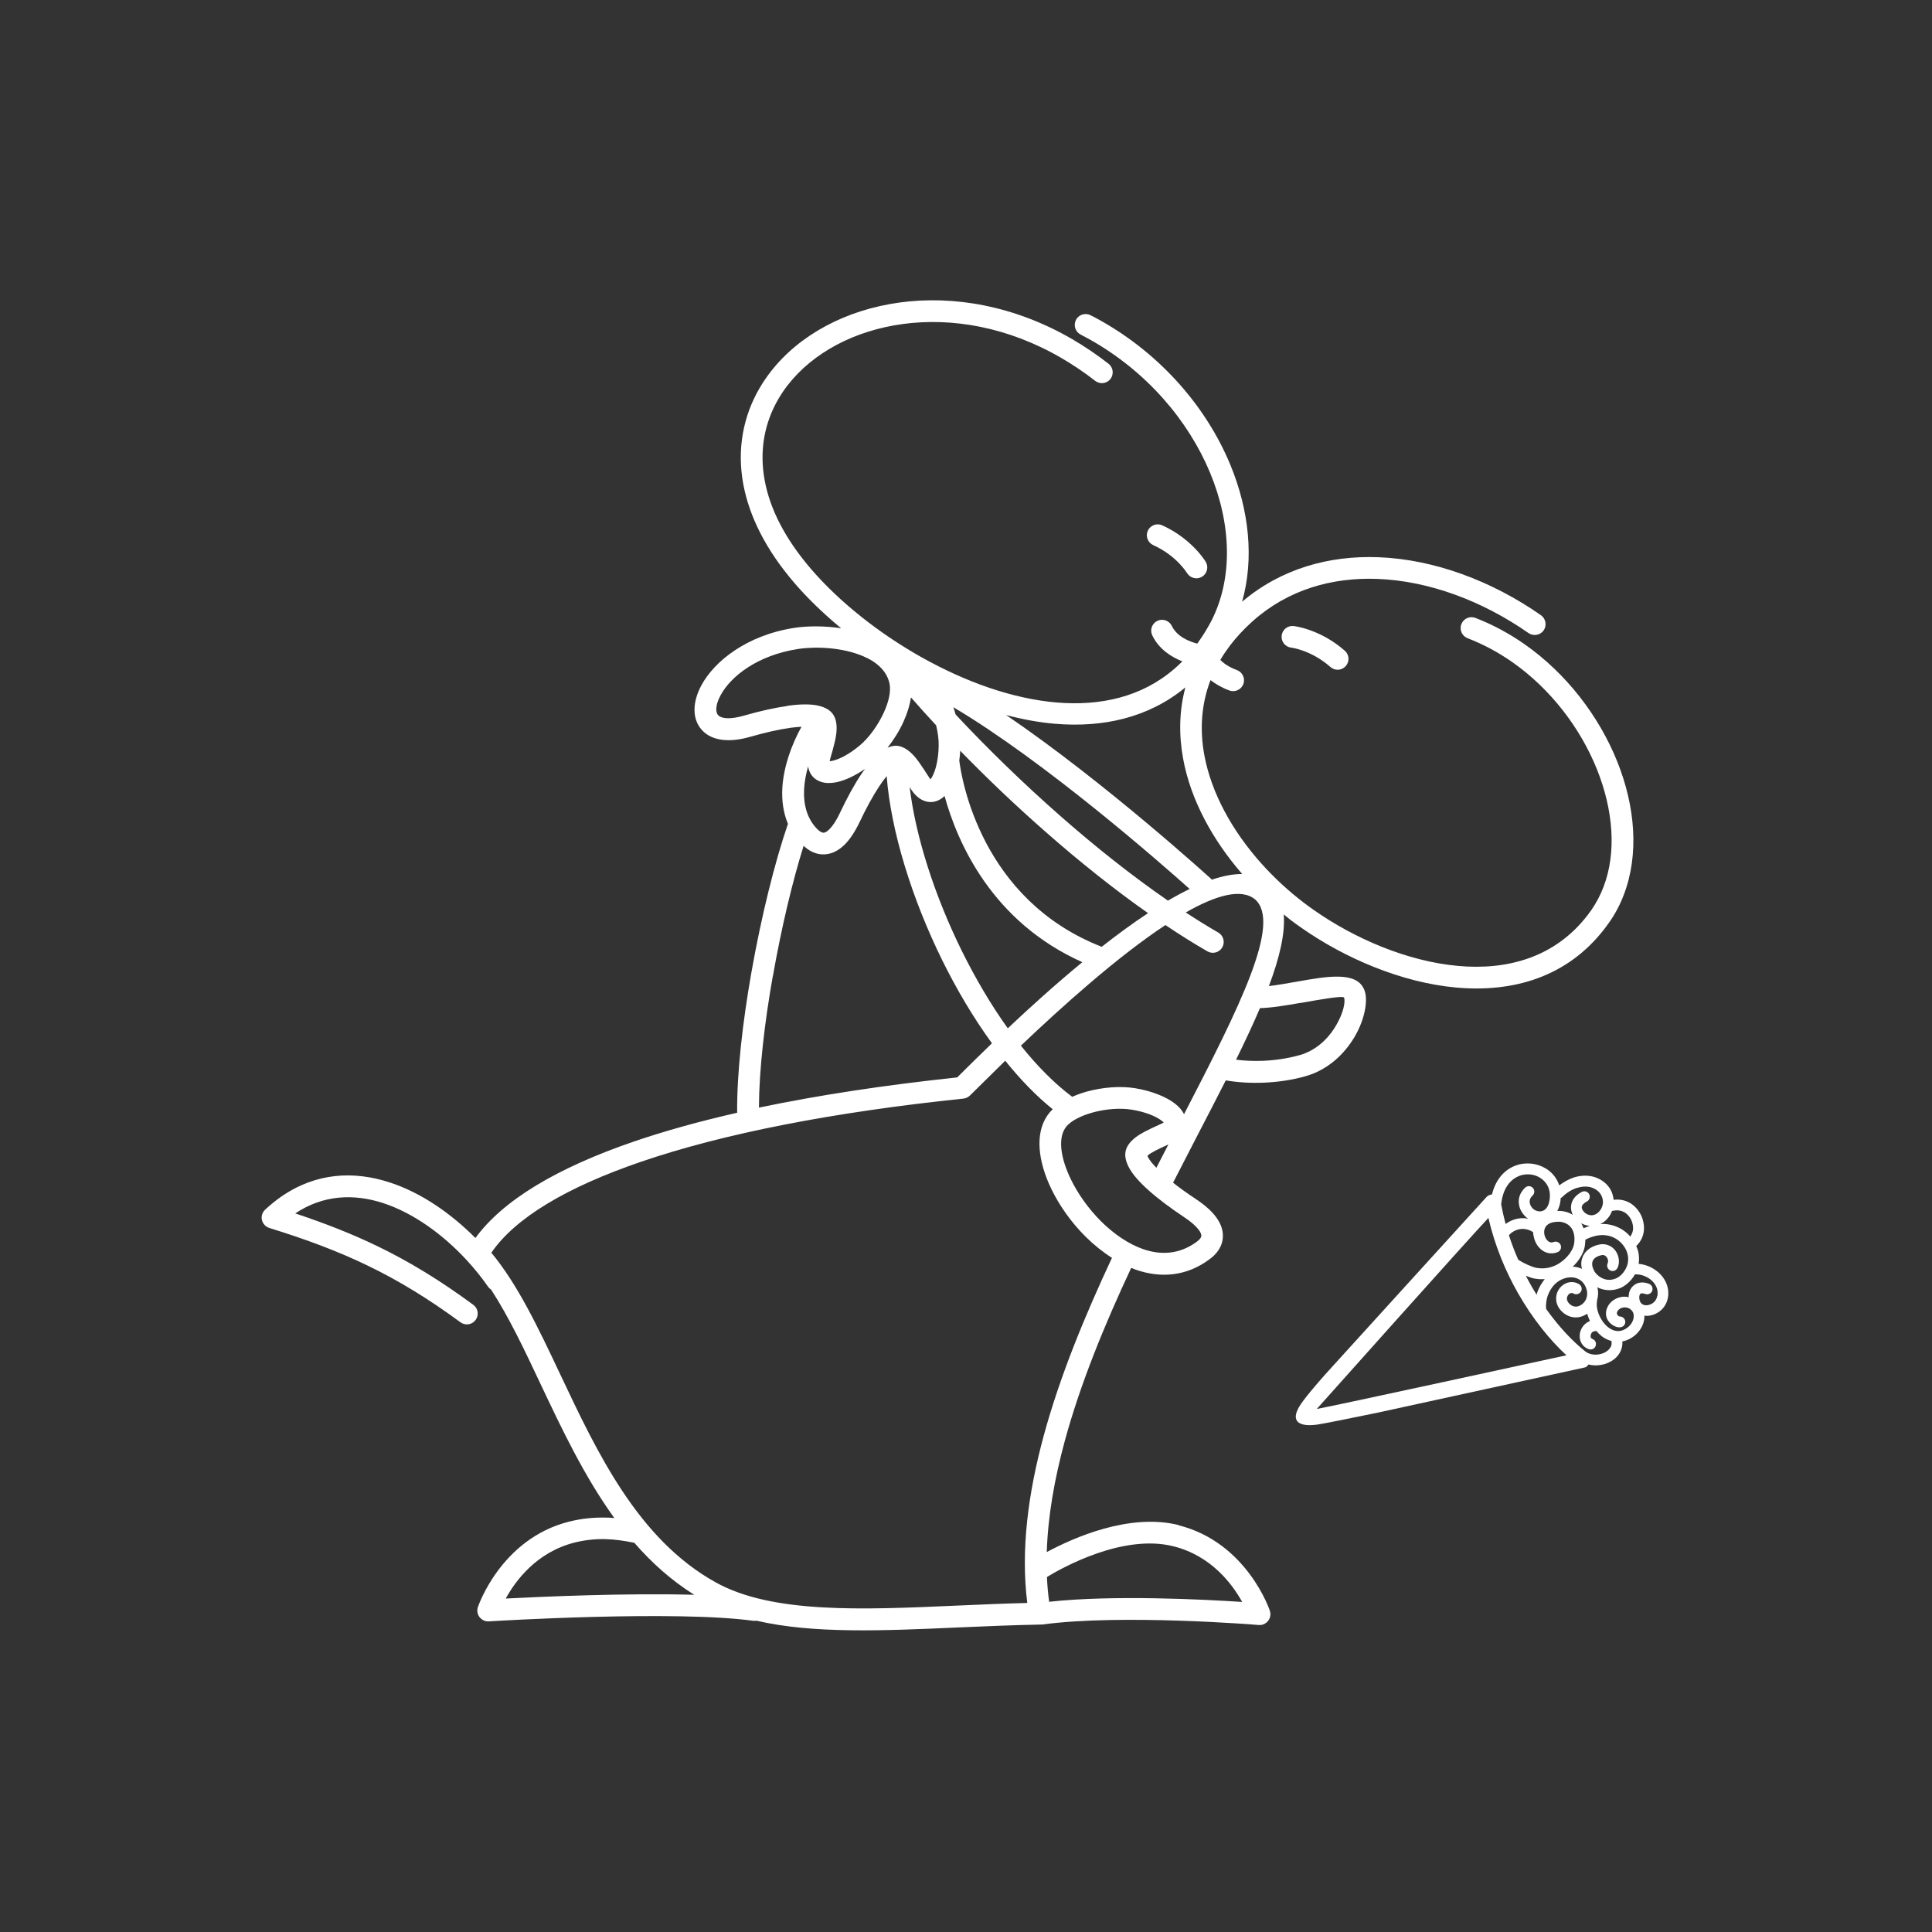 <svg xmlns="http://www.w3.org/2000/svg" xmlns:xlink="http://www.w3.org/1999/xlink" xmlns:serif="http://www.serif.com/" width="100%" height="100%" viewBox="0 0 227 227" xml:space="preserve" style="fill-rule:evenodd;clip-rule:evenodd;stroke-linejoin:round;stroke-miterlimit:2;"><rect x="0" y="0" width="227" height="227" fill="#333333" stroke="none"/>    <path d="M150.59,74.66C150.5,75.36 150.99,76 151.69,76.09C151.69,76.09 154.03,76.35 156.32,78.37C156.85,78.84 157.65,78.79 158.12,78.26C158.59,77.73 158.54,76.93 158.01,76.46C155.11,73.9 152.03,73.56 152.02,73.56C151.32,73.47 150.68,73.96 150.59,74.66Z" style="fill:white;fill-rule:nonzero;"></path>    <path d="M139.48,67.34C139.85,67.94 140.64,68.13 141.24,67.76C141.84,67.39 142.03,66.6 141.66,66C141.66,66 140.08,63.32 136.55,61.72C135.91,61.43 135.15,61.72 134.86,62.36C134.57,63 134.86,63.76 135.5,64.05C138.28,65.31 139.47,67.34 139.47,67.34L139.48,67.34Z" style="fill:white;fill-rule:nonzero;"></path>    <path d="M195.99,151.56L195.99,151.54C195.88,150.74 195.46,150.04 194.88,149.52C194.31,149.01 193.58,148.66 192.82,148.53C192.73,148.51 192.63,148.51 192.53,148.5C192.6,148.08 192.59,147.65 192.52,147.24C192.47,146.95 192.37,146.67 192.25,146.4C192.83,145.85 193.13,145.15 193.16,144.42C193.18,143.89 193.07,143.34 192.85,142.85C192.63,142.36 192.29,141.92 191.86,141.58C191.26,141.1 190.47,140.86 189.59,140.97C189.53,140.32 189.29,139.77 188.93,139.34C188.49,138.81 187.88,138.45 187.26,138.27C186.5,138.06 185.66,138.1 184.85,138.37C184.34,138.54 183.74,138.88 183.2,139.27C182.92,138.41 182.35,137.73 181.62,137.29C181.11,136.98 180.52,136.78 179.92,136.72C179.32,136.66 178.69,136.72 178.1,136.94C176.85,137.39 175.75,138.49 175.3,140.34L175.28,140.34C175.07,140.37 174.81,140.47 174.68,140.62C174.31,141.01 155.75,161.44 155.75,161.44C154.59,162.75 153.66,163.85 153.08,164.64C152.42,165.53 152.13,166.24 152.29,166.74C152.34,166.88 152.42,167 152.54,167.1C152.58,167.14 152.63,167.17 152.68,167.2C153.11,167.46 153.83,167.51 154.78,167.38C155.42,167.3 159.14,166.54 162.01,165.95C162.13,165.93 185.98,160.71 186.11,160.69C186.34,160.67 186.52,160.51 186.64,160.32C186.99,160.41 187.35,160.44 187.71,160.42C188.27,160.38 188.83,160.22 189.3,159.94C189.8,159.65 190.2,159.23 190.43,158.71C190.58,158.38 190.64,158.01 190.62,157.61C191,157.54 191.39,157.39 191.78,157.13C191.95,157.02 192.11,156.89 192.25,156.76C192.72,156.31 193.04,155.74 193.16,155.16C193.2,154.97 193.21,154.78 193.21,154.58C193.29,154.58 193.37,154.61 193.45,154.61C193.82,154.61 194.19,154.52 194.53,154.36C195.23,154.03 195.81,153.38 195.97,152.48C196.03,152.16 196.03,151.84 195.99,151.54L195.99,151.56ZM187.28,149.25C187.14,149 187.07,148.75 187.07,148.51C187.07,148.3 187.13,148.1 187.27,147.94C187.44,147.74 187.72,147.57 188.14,147.48C188.3,147.44 188.43,147.46 188.54,147.51C188.63,147.55 188.71,147.62 188.77,147.7C188.84,147.79 188.89,147.9 188.92,148.01C188.95,148.16 188.95,148.31 188.89,148.43C188.74,148.75 188.89,149.13 189.2,149.28C189.52,149.43 189.9,149.28 190.05,148.97C190.23,148.58 190.26,148.14 190.16,147.73C190.09,147.44 189.97,147.17 189.79,146.93C189.61,146.69 189.36,146.48 189.07,146.35C188.72,146.19 188.31,146.13 187.85,146.24C187.13,146.4 186.62,146.73 186.28,147.14C185.95,147.54 185.79,148.02 185.79,148.52C185.79,148.71 185.82,148.89 185.87,149.08C185.59,148.96 185.29,148.87 184.98,148.84L184.78,148.84C185.08,148.55 185.35,148.24 185.56,147.93L185.58,147.9C185.92,147.39 186.14,146.86 186.21,146.4C186.24,146.18 186.26,145.95 186.27,145.73L186.27,145.66C187.06,145.25 187.8,145.09 188.45,145.12C189.22,145.16 189.88,145.47 190.37,145.93C190.85,146.38 191.16,146.93 191.26,147.5C191.36,148.04 191.28,148.61 190.98,149.14C190.67,149.69 190.25,150.06 189.8,150.24L189.77,150.24C189.32,150.42 188.82,150.42 188.36,150.23C187.88,150.03 187.5,149.68 187.28,149.29L187.28,149.25ZM180.55,152.13C180.34,151.79 180.12,151.44 179.92,151.08C179.7,150.7 179.49,150.3 179.28,149.9C179.68,150.06 180.06,150.19 180.37,150.24L180.43,150.24C180.8,150.31 181.15,150.31 181.5,150.29C181.16,150.71 180.84,151.24 180.62,151.84C180.59,151.92 180.57,152.04 180.54,152.14L180.55,152.13ZM180.19,145.21C180.27,145.71 180.49,146.19 180.81,146.55C181.34,147.16 182.13,147.47 183.01,147.12C183.34,146.99 183.5,146.62 183.37,146.29C183.24,145.96 182.87,145.8 182.54,145.93C182.24,146.05 181.96,145.93 181.77,145.71C181.61,145.52 181.49,145.27 181.45,145C181.41,144.74 181.43,144.47 181.55,144.24C181.75,143.83 182.26,143.53 183.2,143.55C183.28,143.55 183.36,143.55 183.44,143.57C183.83,143.63 184.23,143.82 184.52,144.15C184.82,144.49 185.01,144.99 184.99,145.67C184.99,145.82 184.97,145.99 184.94,146.17C184.9,146.45 184.75,146.8 184.51,147.16L184.51,147.18C184.14,147.7 183.61,148.22 182.95,148.58C182.29,148.93 181.5,149.12 180.63,148.98L180.58,148.98C180.02,148.88 179.06,148.45 178.39,148.02C177.98,147.09 177.61,146.13 177.29,145.13C177.36,145.06 177.44,144.97 177.51,144.91C178.05,144.47 178.61,144.36 179.09,144.4C179.54,144.44 179.92,144.61 180.14,144.79C180.14,144.93 180.15,145.07 180.18,145.2L180.19,145.21ZM185.79,143.73C186.09,143.9 186.43,144 186.79,144.04C186.55,144.11 186.31,144.2 186.06,144.31C185.99,144.1 185.89,143.91 185.79,143.74L185.79,143.73ZM189.11,142.87C189.23,142.69 189.33,142.48 189.41,142.27L189.49,142.27C190.12,142.11 190.67,142.27 191.07,142.58C191.33,142.79 191.54,143.07 191.68,143.38C191.82,143.69 191.89,144.04 191.88,144.36C191.87,144.69 191.75,145.01 191.54,145.29C191.44,145.18 191.35,145.06 191.24,144.96C190.54,144.31 189.6,143.87 188.51,143.81C188.36,143.81 188.2,143.81 188.04,143.82C188.47,143.61 188.84,143.27 189.12,142.86L189.11,142.87ZM185.25,139.59C185.83,139.4 186.41,139.36 186.92,139.5C187.31,139.61 187.68,139.83 187.95,140.15C188.17,140.42 188.32,140.76 188.34,141.18C188.35,141.52 188.24,141.87 188.05,142.15C187.86,142.43 187.6,142.65 187.31,142.74C186.92,142.86 186.5,142.74 186.2,142.48C186.08,142.38 185.99,142.26 185.92,142.13L185.92,142.11C185.86,142.01 185.84,141.91 185.85,141.82C185.87,141.61 186.05,141.38 186.45,141.17C186.76,141.01 186.88,140.62 186.72,140.31C186.56,140 186.17,139.88 185.86,140.04C185.02,140.48 184.65,141.08 184.59,141.7C184.56,142.03 184.62,142.36 184.76,142.65L184.78,142.69C184.78,142.69 184.81,142.73 184.82,142.75C184.45,142.52 184.05,142.37 183.64,142.31C183.5,142.29 183.37,142.28 183.23,142.27C183.13,142.27 183.06,142.29 182.97,142.29C183.14,141.97 183.28,141.6 183.34,141.14C183.36,141.02 183.36,140.9 183.37,140.78L183.55,140.65C184.05,140.15 184.65,139.78 185.25,139.58L185.25,139.59ZM178.53,138.15C178.94,138 179.37,137.95 179.79,137.99C180.2,138.03 180.6,138.16 180.95,138.38C181.73,138.86 182.25,139.76 182.07,140.96C182.01,141.36 181.9,141.66 181.75,141.87C181.62,142.06 181.46,142.19 181.29,142.26C181.12,142.33 180.94,142.35 180.76,142.32C180.58,142.29 180.41,142.23 180.26,142.13C180.19,142.08 180.12,142.03 180.06,141.96C179.9,141.79 179.78,141.57 179.74,141.34C179.7,141.13 179.74,140.9 179.88,140.69C179.93,140.62 179.99,140.54 180.07,140.47C180.33,140.23 180.34,139.82 180.1,139.57C179.86,139.31 179.45,139.3 179.2,139.54C179.05,139.68 178.92,139.83 178.82,139.98C178.47,140.49 178.39,141.05 178.48,141.56C178.56,142.05 178.81,142.5 179.13,142.84C179.26,142.98 179.4,143.1 179.55,143.2C179.55,143.2 179.56,143.2 179.57,143.21C179.45,143.19 179.33,143.15 179.21,143.14C178.5,143.08 177.68,143.24 176.9,143.81C176.7,143.06 176.53,142.29 176.38,141.51C176.57,139.6 177.48,138.54 178.53,138.16L178.53,138.15ZM154.72,165.54C154.72,165.54 172.6,145.51 174.88,143.1C175.63,146.35 176.88,149.35 178.37,151.96C180.08,154.95 182.1,157.45 184.05,159.24C184.05,159.24 155.64,165.43 154.73,165.54L154.72,165.54ZM189.27,158.21C189.15,158.47 188.93,158.69 188.66,158.85C188.36,159.03 188,159.13 187.63,159.16C187.13,159.19 186.62,159.07 186.26,158.78C184.76,157.59 183.16,155.89 181.66,153.79C181.61,153.3 181.69,152.69 181.84,152.26C182.04,151.69 182.37,151.19 182.69,150.88C182.94,150.64 183.23,150.44 183.53,150.31C183.95,150.12 184.41,150.04 184.83,150.09C185.23,150.14 185.6,150.3 185.9,150.6C186.06,150.76 186.2,150.96 186.31,151.21C186.54,151.73 186.53,152.22 186.36,152.62L186.36,152.64C186.25,152.88 186.09,153.08 185.9,153.23C185.71,153.38 185.49,153.48 185.28,153.51C185.01,153.55 184.73,153.47 184.48,153.26C184.17,153 184.07,152.71 184.11,152.47C184.13,152.37 184.17,152.27 184.23,152.18C184.29,152.1 184.36,152.03 184.44,151.98C184.57,151.91 184.72,151.89 184.87,151.98C185.17,152.16 185.56,152.06 185.75,151.76C185.93,151.46 185.83,151.07 185.53,150.88C184.94,150.53 184.31,150.58 183.8,150.88C183.56,151.02 183.34,151.22 183.18,151.46C183.02,151.69 182.9,151.97 182.86,152.27C182.76,152.91 182.96,153.64 183.66,154.23C184.21,154.69 184.84,154.85 185.45,154.77C185.82,154.72 186.17,154.56 186.49,154.36C186.57,154.65 186.68,154.94 186.81,155.22C186.5,155.33 186.25,155.52 186.05,155.76C185.87,155.98 185.74,156.23 185.67,156.49C185.6,156.75 185.59,157.03 185.63,157.3C185.73,157.83 186.06,158.3 186.67,158.52C187,158.64 187.37,158.47 187.48,158.13C187.6,157.8 187.43,157.43 187.1,157.32C186.98,157.28 186.91,157.18 186.89,157.07C186.88,157 186.89,156.91 186.91,156.82C186.93,156.73 186.98,156.65 187.03,156.58C187.14,156.45 187.33,156.38 187.57,156.39C187.77,156.62 187.98,156.83 188.21,157.01C188.55,157.27 188.93,157.45 189.34,157.56C189.37,157.81 189.36,158.03 189.28,158.22L189.27,158.21ZM194.71,152.29C194.63,152.74 194.34,153.06 193.99,153.23C193.81,153.31 193.62,153.36 193.44,153.36C193.28,153.36 193.12,153.33 192.99,153.25C192.79,153.14 192.64,152.91 192.61,152.56C192.59,152.4 192.61,152.25 192.65,152.15C192.67,152.09 192.71,152.04 192.75,152.01C192.79,151.98 192.84,151.96 192.9,151.96C193,151.95 193.13,151.97 193.29,152.03C193.62,152.16 193.99,152 194.12,151.68C194.25,151.35 194.09,150.98 193.77,150.85C193.42,150.71 193.08,150.66 192.78,150.69C192.47,150.72 192.2,150.83 191.98,151.01C191.76,151.18 191.59,151.41 191.48,151.68C191.39,151.9 191.36,152.15 191.36,152.41C191.06,152.35 190.76,152.33 190.47,152.39C190.04,152.47 189.63,152.67 189.31,152.97C189.1,153.17 188.93,153.41 188.82,153.69C188.61,154.22 188.68,154.67 188.87,155.04L188.89,155.08C189.01,155.29 189.17,155.46 189.34,155.59C189.5,155.72 189.68,155.81 189.83,155.87C190.13,155.99 190.44,155.98 190.64,155.87C190.95,155.7 191.05,155.31 190.88,155C190.75,154.78 190.51,154.66 190.28,154.68C190.23,154.66 190.18,154.63 190.13,154.59C190.08,154.55 190.04,154.51 190.01,154.45L190.01,154.43C189.97,154.36 189.96,154.27 190.01,154.14C190.05,154.04 190.11,153.95 190.19,153.88C190.32,153.75 190.5,153.67 190.7,153.63C190.9,153.59 191.12,153.61 191.32,153.69C191.46,153.74 191.58,153.83 191.69,153.94C191.73,153.98 191.77,154.03 191.8,154.08L191.82,154.1C191.96,154.33 191.99,154.62 191.93,154.91C191.86,155.24 191.67,155.58 191.39,155.84C191.3,155.92 191.21,156 191.1,156.07C190.66,156.36 190.23,156.44 189.85,156.37C189.54,156.32 189.25,156.17 188.98,155.97C188.69,155.75 188.43,155.46 188.22,155.13C187.76,154.42 187.52,153.57 187.64,152.91L187.64,152.8C187.78,152.33 187.82,151.8 187.68,151.24C187.75,151.28 187.82,151.32 187.89,151.35C188.65,151.66 189.48,151.67 190.25,151.38L190.29,151.38C191,151.08 191.64,150.53 192.1,149.73C192.27,149.73 192.45,149.73 192.62,149.76C193.15,149.85 193.66,150.09 194.05,150.44C194.42,150.77 194.68,151.2 194.75,151.68L194.75,151.7C194.77,151.88 194.77,152.06 194.74,152.26L194.71,152.29Z" style="fill:white;fill-rule:nonzero;"></path>    <path d="M138.5,179.19C132.69,177.74 126.1,180.69 122.99,182.36C123.12,178.17 123.89,173.79 125.1,169.33C126.94,162.56 129.78,155.65 132.91,148.97C133.1,149.05 133.28,149.12 133.47,149.19C136.34,150.18 139.38,150.01 142.16,147.92C142.58,147.61 142.92,147.26 143.16,146.89C143.56,146.29 143.74,145.62 143.67,144.91C143.61,144.26 143.34,143.61 142.85,142.96C142.34,142.28 141.57,141.59 140.52,140.89C139.53,140.24 138.63,139.59 137.83,138.96C138.9,136.87 139.82,135.08 140.72,133.35C141.87,131.14 142.98,128.99 144.02,126.94C145.46,127.18 146.97,127.27 148.46,127.21C150.19,127.14 151.88,126.88 153.39,126.45C153.66,126.37 153.93,126.28 154.2,126.18C156.58,125.25 158.27,123.42 159.29,121.59C160.35,119.69 160.7,117.67 160.38,116.55L160.3,116.31C159.43,114.09 155.97,114.7 152.37,115.34C151.24,115.54 150.1,115.74 149.09,115.86C150.34,112.52 151.02,109.67 150.83,107.44C151.1,107.66 151.37,107.88 151.65,108.1C152.03,108.39 152.45,108.7 152.92,109.02C157.99,112.57 164.63,115.44 171.08,116.03C177.71,116.63 184.15,114.86 188.59,109.04C188.73,108.86 188.89,108.63 189.07,108.38C189.79,107.36 190.36,106.27 190.79,105.13C192.6,100.41 192.15,94.75 189.99,89.41C187.86,84.14 184.06,79.15 179.14,75.7C177.34,74.44 175.4,73.39 173.35,72.6C172.69,72.35 171.95,72.68 171.7,73.34C171.45,74 171.78,74.74 172.44,74.99C174.31,75.71 176.07,76.66 177.68,77.79C182.19,80.95 185.67,85.52 187.62,90.36C189.54,95.13 189.97,100.13 188.4,104.22C188.03,105.18 187.56,106.08 186.98,106.92L186.56,107.49C182.74,112.49 177.12,114.02 171.31,113.49C165.32,112.95 159.13,110.26 154.38,106.93C154.01,106.67 153.61,106.38 153.2,106.07C151.38,104.68 149.69,103.12 148.18,101.43C144.8,97.64 142.33,93.21 141.5,88.71C140.96,85.76 141.13,82.77 142.23,79.91C142.79,80.34 143.52,80.79 144.45,81.13C145.11,81.37 145.84,81.03 146.09,80.37C146.33,79.71 145.99,78.97 145.33,78.73C144.36,78.38 143.74,77.9 143.38,77.54C143.72,76.96 144.11,76.39 144.53,75.83C145.27,74.87 146.13,73.93 147.12,73.04L147.19,72.98C151.32,69.29 156.5,67.81 161.86,68.02C167.91,68.25 174.21,70.62 179.59,74.38C180.17,74.78 180.96,74.64 181.37,74.07C181.77,73.49 181.63,72.7 181.06,72.29C175.3,68.26 168.51,65.72 161.96,65.47C156.15,65.25 150.52,66.82 145.94,70.7C147.36,65.69 146.79,59.99 144.54,54.57C141.79,47.94 136.5,41.69 129.25,37.63C128.91,37.44 128.54,37.24 128.14,37.04C127.51,36.72 126.74,36.96 126.42,37.59C126.1,38.22 126.34,38.99 126.97,39.31C127.29,39.48 127.64,39.66 128,39.86C134.73,43.63 139.63,49.42 142.18,55.55C144.69,61.6 144.9,67.96 142.3,73.01L142.04,73.48C141.61,74.25 141.15,74.96 140.67,75.62C139.74,75.38 138.3,74.82 137.68,73.54C137.37,72.91 136.61,72.64 135.98,72.95C135.34,73.26 135.08,74.02 135.39,74.66C136.17,76.28 137.64,77.2 138.92,77.71C138.61,78.02 138.29,78.32 137.96,78.6C134.14,81.9 129.28,82.97 124.16,82.54C118.91,82.1 113.38,80.08 108.34,77.26C103.18,74.37 98.57,70.65 95.34,66.91C92.18,63.25 90.45,59.72 89.85,56.46C89.18,52.88 89.86,49.61 91.46,46.87C91.8,46.29 92.17,45.74 92.58,45.22C95.52,41.45 100.38,38.84 106.07,38.07C111.83,37.29 118.41,38.4 124.72,42.07C126.06,42.85 127.39,43.74 128.68,44.75C129.24,45.18 130.04,45.08 130.47,44.53C130.9,43.97 130.8,43.17 130.25,42.74C128.85,41.65 127.42,40.69 126,39.86C119.17,35.89 112,34.69 105.73,35.54C99.38,36.4 93.92,39.35 90.57,43.65C90.08,44.28 89.64,44.93 89.25,45.59C87.36,48.84 86.55,52.71 87.34,56.93C88.03,60.61 89.94,64.56 93.41,68.58C94.95,70.36 96.79,72.13 98.83,73.82C96.87,73.52 94.9,73.54 93.4,73.76C87.73,74.62 83.94,77.7 82.42,80.5C81.88,81.5 81.6,82.5 81.6,83.4C81.6,84.46 81.98,85.37 82.74,86.04C83.81,86.97 85.62,87.3 88.15,86.57C89.89,86.07 91.53,85.7 92.89,85.51C93.36,85.45 93.78,85.41 94.17,85.39C92.98,87.54 92.07,90.1 91.92,92.57C91.84,94.05 92.03,95.49 92.58,96.8C91.06,101.2 89.44,107.69 88.28,114.29C87.26,120.08 86.58,125.99 86.61,130.69C86.61,130.71 86.61,130.72 86.62,130.74C82.15,131.76 78.08,132.89 74.46,134.13C65.45,137.22 59.09,141.02 55.86,145.46C53.01,142.6 49.52,140.14 45.79,138.93C41.59,137.56 37.14,137.75 33.01,140.62C32.39,141.05 31.77,141.56 31.15,142.13C30.63,142.61 30.6,143.42 31.09,143.93C31.26,144.11 31.46,144.23 31.68,144.29C35.97,145.62 39.69,147 43.28,148.74C46.87,150.48 50.33,152.59 54.1,155.36C54.67,155.78 55.46,155.66 55.88,155.09C56.3,154.52 56.18,153.73 55.61,153.31C51.69,150.42 48.1,148.24 44.39,146.44C41.33,144.96 38.18,143.73 34.69,142.57C38.01,140.36 41.6,140.25 45,141.35C48.61,142.53 52.04,145.06 54.74,147.96C55.71,149 56.59,150.09 57.35,151.19C57.45,151.33 57.57,151.44 57.7,151.52C59.76,154.68 61.6,158.55 63.51,162.61C66.01,167.9 68.66,173.49 72.18,178.36C71.85,178.33 71.51,178.31 71.18,178.31C69.77,178.28 68.36,178.41 66.88,178.78C58.83,180.79 56.16,188.8 56.15,188.82C55.92,189.49 56.28,190.21 56.95,190.44C57.12,190.5 57.29,190.52 57.46,190.5C58.24,190.45 79.37,189.17 88.55,190.44C88.66,190.45 88.76,190.44 88.87,190.42C95.52,191.97 103.79,191.61 112.52,191.22C115.72,191.08 118.98,190.94 122.17,190.88C122.19,190.88 122.2,190.87 122.22,190.87C122.28,190.87 122.35,190.89 122.41,190.88C131.72,189.6 147.85,190.92 147.89,190.93C148.06,190.94 148.23,190.93 148.4,190.87C149.07,190.64 149.43,189.92 149.2,189.25C149.2,189.23 146.52,181.22 138.47,179.21L138.5,179.19ZM140.83,144.48C141.03,144.74 141.13,144.96 141.15,145.14C141.15,145.25 141.13,145.36 141.05,145.47C140.96,145.61 140.82,145.74 140.65,145.87C138.64,147.38 136.42,147.5 134.32,146.77C132.57,146.16 130.87,144.98 129.39,143.52C127.89,142.03 126.64,140.26 125.8,138.52C124.66,136.15 124.29,133.89 125.14,132.57L125.29,132.36C125.89,131.65 127.06,131.08 128.39,130.71C129.92,130.29 131.61,130.16 132.97,130.38C134.51,130.63 135.8,131.13 136.52,131.7C136.61,131.77 136.68,131.83 136.73,131.89L136.46,132.03C134.98,132.7 133.91,133.2 133.21,133.81C132.15,134.74 131.92,135.7 132.59,137.07C133.01,137.92 133.85,138.87 134.96,139.86C136.1,140.88 137.54,141.95 139.13,143.01C139.94,143.54 140.49,144.04 140.83,144.48ZM135.87,137.21C135.41,136.74 135.06,136.3 134.87,135.94C134.82,135.84 134.83,135.78 134.88,135.74C135.27,135.4 136.12,135 137.28,134.47C136.79,135.41 136.32,136.34 135.86,137.22L135.87,137.21ZM139.12,130.91C138.9,130.47 138.55,130.06 138.08,129.69C137.05,128.88 135.33,128.18 133.37,127.86C131.67,127.58 129.57,127.74 127.71,128.25C127.11,128.42 126.53,128.62 125.98,128.87C123.9,127.32 121.87,125.26 119.95,122.86C124.7,118.34 131.25,112.44 136.93,108.69C138.6,109.81 140.25,110.85 141.87,111.78C142.48,112.13 143.26,111.92 143.61,111.31C143.96,110.7 143.75,109.92 143.14,109.57C141.89,108.85 140.61,108.05 139.32,107.21C142.84,105.2 145.82,104.34 147.45,105.66C150.62,108.42 145.64,118.31 139.12,130.91ZM94.48,92.67C94.53,91.81 94.7,90.93 94.95,90.05C94.97,90.2 95.01,90.33 95.05,90.47C95.29,91.19 95.8,91.65 96.49,91.87C97,92.04 97.61,92.04 98.27,91.91C99.25,91.71 100.45,91.16 101.63,90.34C101.49,90.54 101.34,90.74 101.2,90.95C100.36,92.21 99.5,93.79 98.68,95.53C98.27,96.4 97.86,97.02 97.46,97.42C97.23,97.65 97.03,97.79 96.85,97.83C96.75,97.86 96.63,97.83 96.51,97.78C96.37,97.71 96.21,97.6 96.05,97.44C94.8,96.19 94.38,94.49 94.48,92.68L94.48,92.67ZM129.44,111.24C115.25,105.7 112.97,91.47 112.71,89.35C112.76,88.98 112.8,88.6 112.82,88.21C115.95,91.43 119.36,94.68 122.9,97.78C126.81,101.22 130.88,104.47 134.89,107.29C133.09,108.47 131.26,109.82 129.45,111.24L129.44,111.24ZM124.57,95.86C120.18,92 115.98,87.91 112.28,83.95C112.2,83.66 112.11,83.37 112.01,83.09C122.75,89.46 136.3,101.34 139.78,104.45C138.95,104.85 138.1,105.31 137.23,105.82C133.02,102.92 128.71,99.5 124.57,95.86ZM107.04,81.95C107.98,83.02 108.96,84.12 109.99,85.22C110.2,86.09 110.31,86.94 110.29,87.63C110.26,89.19 109.95,90.54 109.49,91.33C109.43,91.43 109.38,91.51 109.33,91.57C109.28,91.51 109.22,91.42 109.15,91.32C108.27,89.95 107.63,88.95 106.93,88.36C106.06,87.61 105.23,87.42 104.28,87.85C104.98,86.96 105.65,85.92 106.14,84.83C106.57,83.89 106.89,82.9 107.03,81.95L107.04,81.95ZM107.01,92.69C107.46,93.39 107.97,93.84 108.5,94.06C109.2,94.35 109.87,94.28 110.5,93.9C110.67,93.8 110.83,93.67 110.98,93.52C112.48,98.97 116.53,108.3 127.17,113.05C123.98,115.68 120.94,118.43 118.41,120.82C116.43,118.06 114.61,114.96 113.01,111.73C109.82,105.26 107.58,98.31 106.88,92.48C106.92,92.55 106.96,92.61 107.01,92.68L107.01,92.69ZM152.83,117.84C155.37,117.39 157.81,116.96 157.93,117.22C158.09,117.8 157.81,119.02 157.07,120.33C156.3,121.72 155.04,123.09 153.28,123.78C153.1,123.85 152.91,123.92 152.7,123.97C151.36,124.35 149.88,124.58 148.37,124.64C147.33,124.68 146.27,124.64 145.23,124.51C146.28,122.37 147.23,120.35 148.04,118.45C149.48,118.41 151.16,118.12 152.82,117.83L152.83,117.84ZM139.27,80.79C138.54,83.53 138.5,86.35 139.01,89.14C139.89,93.96 142.45,98.66 145.95,102.69C144.87,102.69 143.67,102.92 142.38,103.36C142.37,103.35 142.36,103.33 142.35,103.31C142.31,103.27 129.83,91.9 118.21,84.01C120.13,84.52 122.06,84.88 123.96,85.04C129.57,85.51 134.92,84.35 139.26,80.78L139.27,80.79ZM92.56,82.94C91.05,83.15 89.3,83.54 87.46,84.07C85.86,84.53 84.87,84.46 84.42,84.07C84.25,83.92 84.16,83.67 84.16,83.35C84.16,82.88 84.33,82.3 84.67,81.68C85.88,79.45 89.01,76.98 93.79,76.25C95.87,75.93 98.97,76.07 101.37,77.08C102.95,77.74 104.2,78.79 104.52,80.34C104.7,81.31 104.39,82.54 103.83,83.75C103.12,85.29 102.04,86.73 101.06,87.55C99.87,88.56 98.65,89.22 97.76,89.4C97.65,89.42 97.56,89.44 97.48,89.44C97.49,89.36 97.52,89.26 97.55,89.14C98,87.59 98.31,86.46 98.3,85.52C98.28,84.11 97.7,83.3 96.22,82.93C95.3,82.7 94.04,82.72 92.56,82.92L92.56,82.94ZM90.81,114.7C91.8,109.05 93.12,103.52 94.42,99.38C94.74,99.67 95.07,99.92 95.42,100.08C96.07,100.39 96.75,100.47 97.45,100.3C98.08,100.15 98.69,99.79 99.27,99.21C99.87,98.61 100.44,97.75 100.99,96.61C101.76,94.98 102.56,93.51 103.33,92.35C103.63,91.9 103.91,91.52 104.18,91.19C104.68,97.63 107.13,105.57 110.72,112.85C112.43,116.31 114.4,119.63 116.55,122.58C115,124.08 113.72,125.34 112.85,126.21L112.47,126.59C103.89,127.5 96.09,128.69 89.17,130.14C89.19,125.71 89.83,120.17 90.8,114.69L90.81,114.7ZM59.42,187.82C60.58,185.71 63.06,182.36 67.52,181.24C68.77,180.93 69.96,180.81 71.14,180.84C72.25,180.87 73.37,181.03 74.53,181.27C76.56,183.61 78.88,185.69 81.57,187.38C73.57,187.16 63.69,187.6 59.43,187.82L59.42,187.82ZM112.43,188.65C101.18,189.15 90.72,189.6 84.09,185.92C74.97,180.86 70.18,170.7 65.83,161.49C63.26,156.05 60.84,150.93 57.73,147.19C60.54,143.09 66.57,139.5 75.29,136.51C84.95,133.2 97.81,130.68 113.19,129.08C113.47,129.05 113.74,128.93 113.96,128.72L114.66,128.03C115.47,127.22 116.67,126.04 118.11,124.63C119.89,126.84 121.76,128.78 123.69,130.33C123.55,130.46 123.42,130.6 123.3,130.75C123.19,130.88 123.1,131 123.01,131.14C121.6,133.26 121.98,136.46 123.49,139.62C124.45,141.63 125.88,143.65 127.58,145.33C128.52,146.26 129.56,147.1 130.65,147.79C127.45,154.63 124.53,161.71 122.64,168.66C120.79,175.46 119.92,182.15 120.7,188.34C117.9,188.41 115.14,188.53 112.44,188.65L112.43,188.65ZM123.27,188.2C123.14,187.24 123.05,186.27 123.01,185.29C124.8,184.2 131.94,180.19 137.87,181.68C142.31,182.79 144.78,186.11 145.95,188.22C141.43,187.92 130.75,187.38 123.27,188.2Z" style="fill:white;fill-rule:nonzero;"></path></svg>